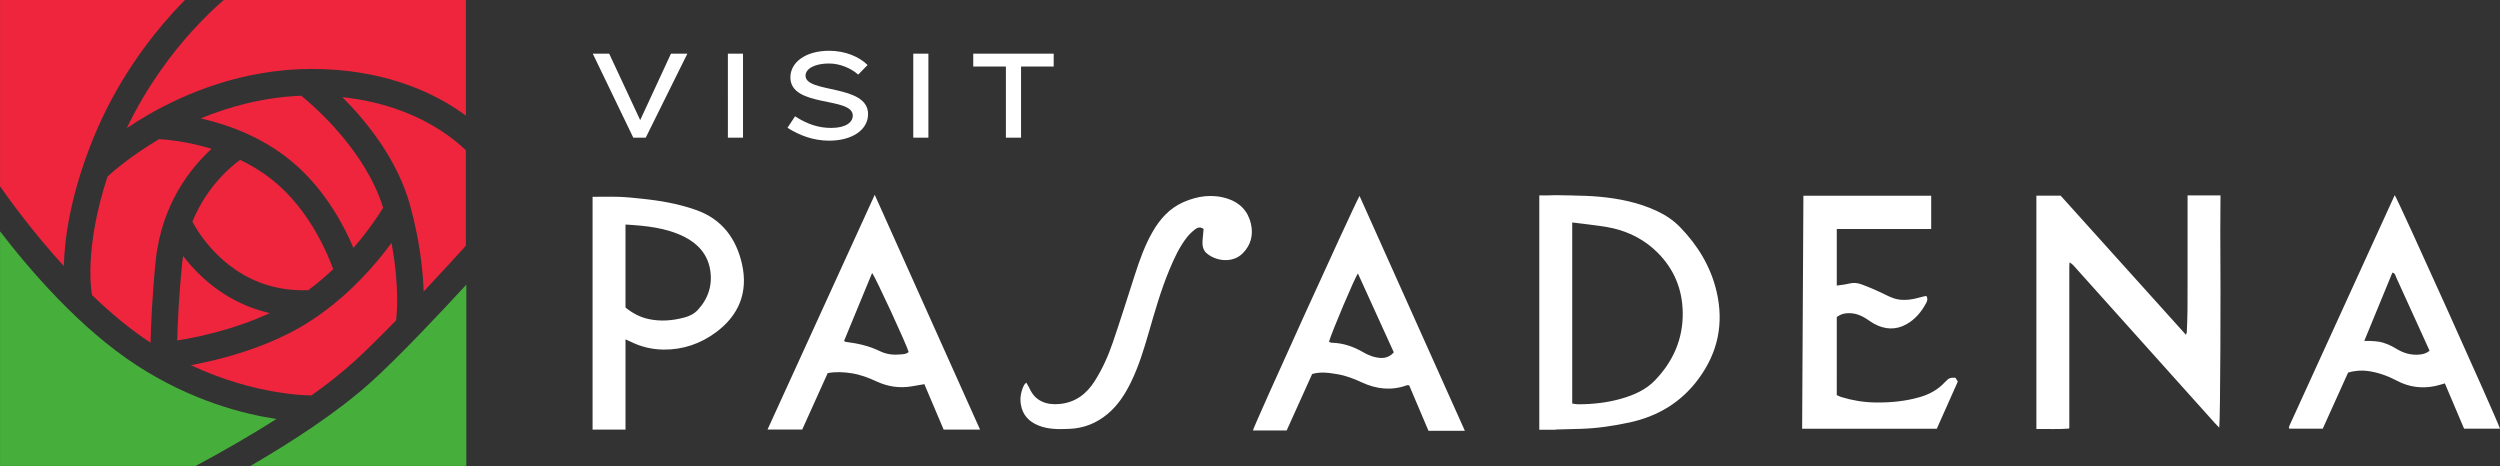 <svg xmlns="http://www.w3.org/2000/svg" viewBox="0.09 0.08 268.25 50">
    <rect x="0.09" y="0.08" width="268.25" height="50" fill="#333333" stroke="none"/>
    <path
        fill="#ffffff"
        d="M69.38 14.849h-1.34L63.697 5.84h1.759l3.327 7.128L72.084 5.84h1.759l-4.464 9.009m8.813 2e-8V5.84h1.623v9.009h-1.623m10.873.324c-1.704 0-3.165-.555-4.478-1.379l.812-1.232c1.312.839 2.517 1.245 3.869 1.245 1.583 0 2.327-.609 2.327-1.326 0-2.056-6.696-.826-6.696-4.099 0-1.596 1.597-2.854 4.167-2.854 1.732 0 3.233.649 4.114 1.528l-1.002 1.028c-.757-.662-1.921-1.191-3.137-1.191-1.503 0-2.517.542-2.517 1.313 0 1.907 6.71.892 6.71 4.113 0 1.705-1.719 2.854-4.167 2.854m9.017-.324V5.84h1.623v9.009h-1.623m11.564-7.63v7.63h-1.625V7.219h-3.504V5.84h8.632v1.379h-3.504m68.02 33.674c-.989 1.03-2.276 1.582-3.629 1.969-1.507.431-3.053.594-4.616.599-.193.001-.387-.046-.633-.08V23.95c.451.054.879.097 1.305.157 1.025.145 2.067.23 3.073.465 1.821.424 3.443 1.279 4.776 2.609 1.779 1.773 2.669 3.936 2.704 6.446.039 2.843-1.039 5.244-2.98 7.266zm2.693-16.444c-.72-.742-1.568-1.301-2.503-1.737-1.96-.913-4.048-1.329-6.176-1.525-.96-.089-1.927-.114-2.893-.132v-.006h-.289c-.367-.006-.733-.014-1.1-.022-.435-.009-.881.005-1.34.022h-.803v25.14h1.765l.027-.024c.879-.017 1.756-.045 2.633-.07 1.765-.051 3.503-.308 5.228-.679 3.041-.654 5.545-2.139 7.415-4.661 2.095-2.827 2.755-5.947 1.961-9.368-.625-2.695-2.015-4.967-3.925-6.939m28.409 16.648c-.744.802-1.655 1.298-2.695 1.597-1.584.455-3.199.601-4.843.57-1.216-.023-2.396-.222-3.555-.576-.168-.052-.331-.133-.5-.213V34.1c.356-.273.703-.378 1.083-.408.799-.064 1.496.198 2.148.629.263.174.52.361.796.511 1.123.604 2.275.678 3.407.063.973-.53 1.66-1.357 2.173-2.331.117-.222.177-.444-.004-.736-.256.061-.524.113-.784.189-.701.201-1.405.304-2.137.204-.719-.098-1.323-.463-1.959-.763-.671-.314-1.352-.606-2.047-.86-.413-.152-.849-.217-1.309-.099-.447.115-.912.155-1.367.224v-6.075h10.131v-3.563h-13.712c-.045 8.334-.091 16.631-.136 24.999h14.448c.756-1.699 1.509-3.388 2.255-5.062-.111-.179-.185-.302-.251-.408-.567-.023-.708.015-1.143.484m50.937-2.974c-.904.088-1.725-.154-2.489-.624-.604-.372-1.245-.658-1.952-.767-.273-.042-.552-.053-.828-.069-.18-.01-.36-.002-.66-.002 1.032-2.507 2.023-4.913 3.017-7.331.312.066.324.327.407.508.997 2.173 1.984 4.351 2.972 6.528.205.45.409.901.612 1.35-.355.29-.708.37-1.079.406zm-2.663-17.104c-3.767 8.245-7.528 16.481-11.288 24.717-.031.066-.049.138-.071.209-.004.015.008.035.015.052.007.016.019.031.048.08h3.573c.915-2.021 1.828-4.045 2.72-6.019.763-.226 1.487-.258 2.109-.173 1.119.153 2.153.527 3.147 1.052 1.295.684 2.672.861 4.104.559.337-.071.665-.18 1.024-.279.7 1.647 1.379 3.248 2.063 4.859h3.852c-.377-1.154-11.017-24.754-11.296-25.058M147.572 38.386c-.425-.107-.841-.299-1.224-.52-1.013-.584-2.081-.964-3.259-1.004-.092-.003-.184-.021-.273-.041-.033-.007-.06-.041-.123-.087.289-1.013 2.8-6.959 3.103-7.306 1.291 2.835 2.569 5.646 3.849 8.46-.604.686-1.335.684-2.073.496zm-13.044 7.885h3.621c.923-2.045 1.836-4.07 2.735-6.06.952-.276 1.835-.122 2.712.021.921.151 1.781.492 2.628.883 1.559.719 3.159.908 4.808.309.063-.023.141-.003.261-.003.691 1.627 1.384 3.258 2.073 4.882h3.904c-3.792-8.455-7.537-16.808-11.301-25.201-.691 1.211-11.385 24.742-11.441 25.17m-38.041-8.151c-.701.058-1.377-.067-2.003-.371-1.18-.572-2.372-.828-3.671-.991-.033-.004-.061-.038-.156-.099.995-2.409 1.995-4.83 3.008-7.284.329.349 3.754 7.794 3.922 8.469-.293.278-.707.244-1.101.277zm-14.04 8.048h3.722c.922-2.043 1.835-4.066 2.734-6.058.907-.159 1.733-.11 2.56.019.944.147 1.823.479 2.685.88 1.19.553 2.439.743 3.741.529.451-.074.901-.155 1.385-.239.699 1.644 1.385 3.26 2.072 4.879h3.906c-3.766-8.394-7.509-16.74-11.302-25.196-3.865 8.454-7.676 16.79-11.504 25.186m-7.483-12.832c-.382.414-.893.666-1.439.811-1.269.34-2.56.444-3.848.163-.909-.198-1.722-.627-2.47-1.236v-8.904c2.186.133 4.372.334 6.361 1.343 1.416.718 2.435 1.859 2.716 3.466.287 1.643-.179 3.125-1.32 4.357zm-.12-10.705c-1.932-.693-3.936-1.034-5.968-1.239-.756-.076-1.513-.163-2.272-.189-.96-.033-1.923-.008-2.929-.008v24.983h3.533v-9.686c.23.103.394.171.549.249 1.115.554 2.304.836 3.539.848 2.069.02 3.947-.621 5.606-1.845 2.491-1.836 3.485-4.329 2.807-7.33-.611-2.71-2.121-4.797-4.866-5.782m56.971-1.236c-1.629-.526-3.229-.298-4.768.385-1.487.66-2.507 1.82-3.3 3.205-.834 1.457-1.384 3.032-1.898 4.621-.773 2.397-1.526 4.802-2.34 7.186-.497 1.457-1.123 2.866-1.954 4.174-.883 1.391-2.065 2.292-3.764 2.459-1.396.138-2.62-.306-3.214-1.642-.094-.212-.225-.407-.364-.653-.115.123-.194.178-.232.254-.331.664-.471 1.366-.349 2.103.184 1.11.853 1.823 1.871 2.239 1.08.442 2.214.415 3.347.368 1.536-.064 2.89-.604 4.071-1.584 1.126-.933 1.893-2.134 2.525-3.427.833-1.705 1.383-3.515 1.91-5.332.66-2.278 1.305-4.561 2.224-6.754.51-1.218 1.055-2.42 1.878-3.465.249-.317.553-.601.871-.851.249-.195.561-.295.907-.036-.014.165-.03.346-.045.528-.027.349-.083.699-.072 1.047.013.375.124.741.416 1.003.989.884 2.809 1.137 3.903.033.883-.892 1.153-1.979.877-3.179-.313-1.359-1.191-2.26-2.501-2.683m103.005-.35v9.206c-.003 1.031-.004 2.061-.008 3.092-.003.797-.047 1.594-.076 2.392-.001.06-.041.119-.093.262-4.528-5.028-9-9.992-13.44-14.923h-2.605V46.114c1.177-.024 2.315.048 3.497-.048v-.044h.035V28.695c.009-.154.012-.307.024-.462.189.101.323.217.44.348 2.605 2.904 5.211 5.81 7.816 8.715 2.444 2.726 4.888 5.451 7.333 8.175.137.154.285.299.475.496.121-1.172.165-14.285.113-21.003l.021-3.92h-3.532"
    />
    <path
        fill="#ee253d"
        d="M23.694 27.685c2.653 2.474 5.84 3.661 9.475 3.531.972-.722 1.865-1.487 2.674-2.256-.593-1.64-2.372-5.884-5.825-8.979-1.302-1.166-2.735-2.059-4.165-2.744-.384.269-1.558 1.152-2.78 2.67-.983 1.221-1.764 2.544-2.339 3.961.302.572 1.259 2.231 2.96 3.818m9.818 14.821h.003c1.616-1.154 3.139-2.344 4.461-3.536 1.333-1.202 2.975-2.83 4.625-4.527-.001-.076.002-.151.013-.228.005-.034.409-3.123-.515-8.075-1.7 2.322-4.527 5.606-8.419 8.2-4.433 2.954-9.876 4.326-13.11 4.921 7.057 3.32 12.875 3.244 12.943 3.243m-1.099-32.154c-4.125.164-7.8 1.199-10.784 2.433 3.035.689 6.99 2.116 10.29 5.073 3.222 2.887 5.131 6.539 6.096 8.825 1.628-1.875 2.704-3.525 3.184-4.313-1.893-6.089-7.306-10.815-8.785-12.019M19.629 28.372c-.335 3.306-.471 6.289-.526 8.245 2.154-.349 6.162-1.181 9.935-2.944-2.739-.623-5.24-1.967-7.378-3.99-.771-.729-1.409-1.467-1.925-2.139-.041.273-.078.549-.106.827m17.193-17.87c2.542 2.542 5.938 6.682 7.293 11.687 1.042 3.851 1.365 7.003 1.431 9.171 2.029-2.158 3.763-4.061 4.533-4.912V16.198c-.662-.627-1.549-1.366-2.677-2.101-2.183-1.421-5.67-3.067-10.58-3.595"
    />
    <path
        fill="#ee253d"
        d="M20.658 3.463c-2.037 2.254-4.771 5.774-6.959 10.36.719-.483 1.52-.987 2.4-1.491 3.864-2.214 10.026-4.854 17.443-4.854 7.457 0 12.577 2.352 15.559 4.325.347.229.672.459.979.687V.077H24.099c-.847.733-2.07 1.869-3.441 3.386M11.627 19.023C9.041 26.893 9.933 31.553 9.944 31.604c.01.047.018.095.023.142 1.953 1.88 4.077 3.667 6.278 5.104.049-1.989.184-5.167.549-8.765.634-6.253 3.935-10.163 6-12.036-2.583-.793-4.782-.992-5.628-1.04-2.935 1.725-4.89 3.421-5.539 4.015M.094 20.068c1.005 1.444 3.511 4.909 6.844 8.56.077-2.941.697-7.599 3.123-13.612 2.469-6.122 6.009-10.738 8.543-13.531.464-.511.91-.98 1.333-1.408H.094v19.991"
    />
    <path
        fill="#46af3b"
        d="M39.884 41.086c-3.62 3.263-8.539 6.444-12.927 8.991h23.169V30.624c-2.76 2.997-7.205 7.725-10.242 10.462M14.741 39.272C8.634 35.302 3.233 28.993.094 24.902v25.175h20.986c2.533-1.357 5.625-3.101 8.669-5.039-3.554-.536-9.161-1.965-15.008-5.766"
    />
</svg>
